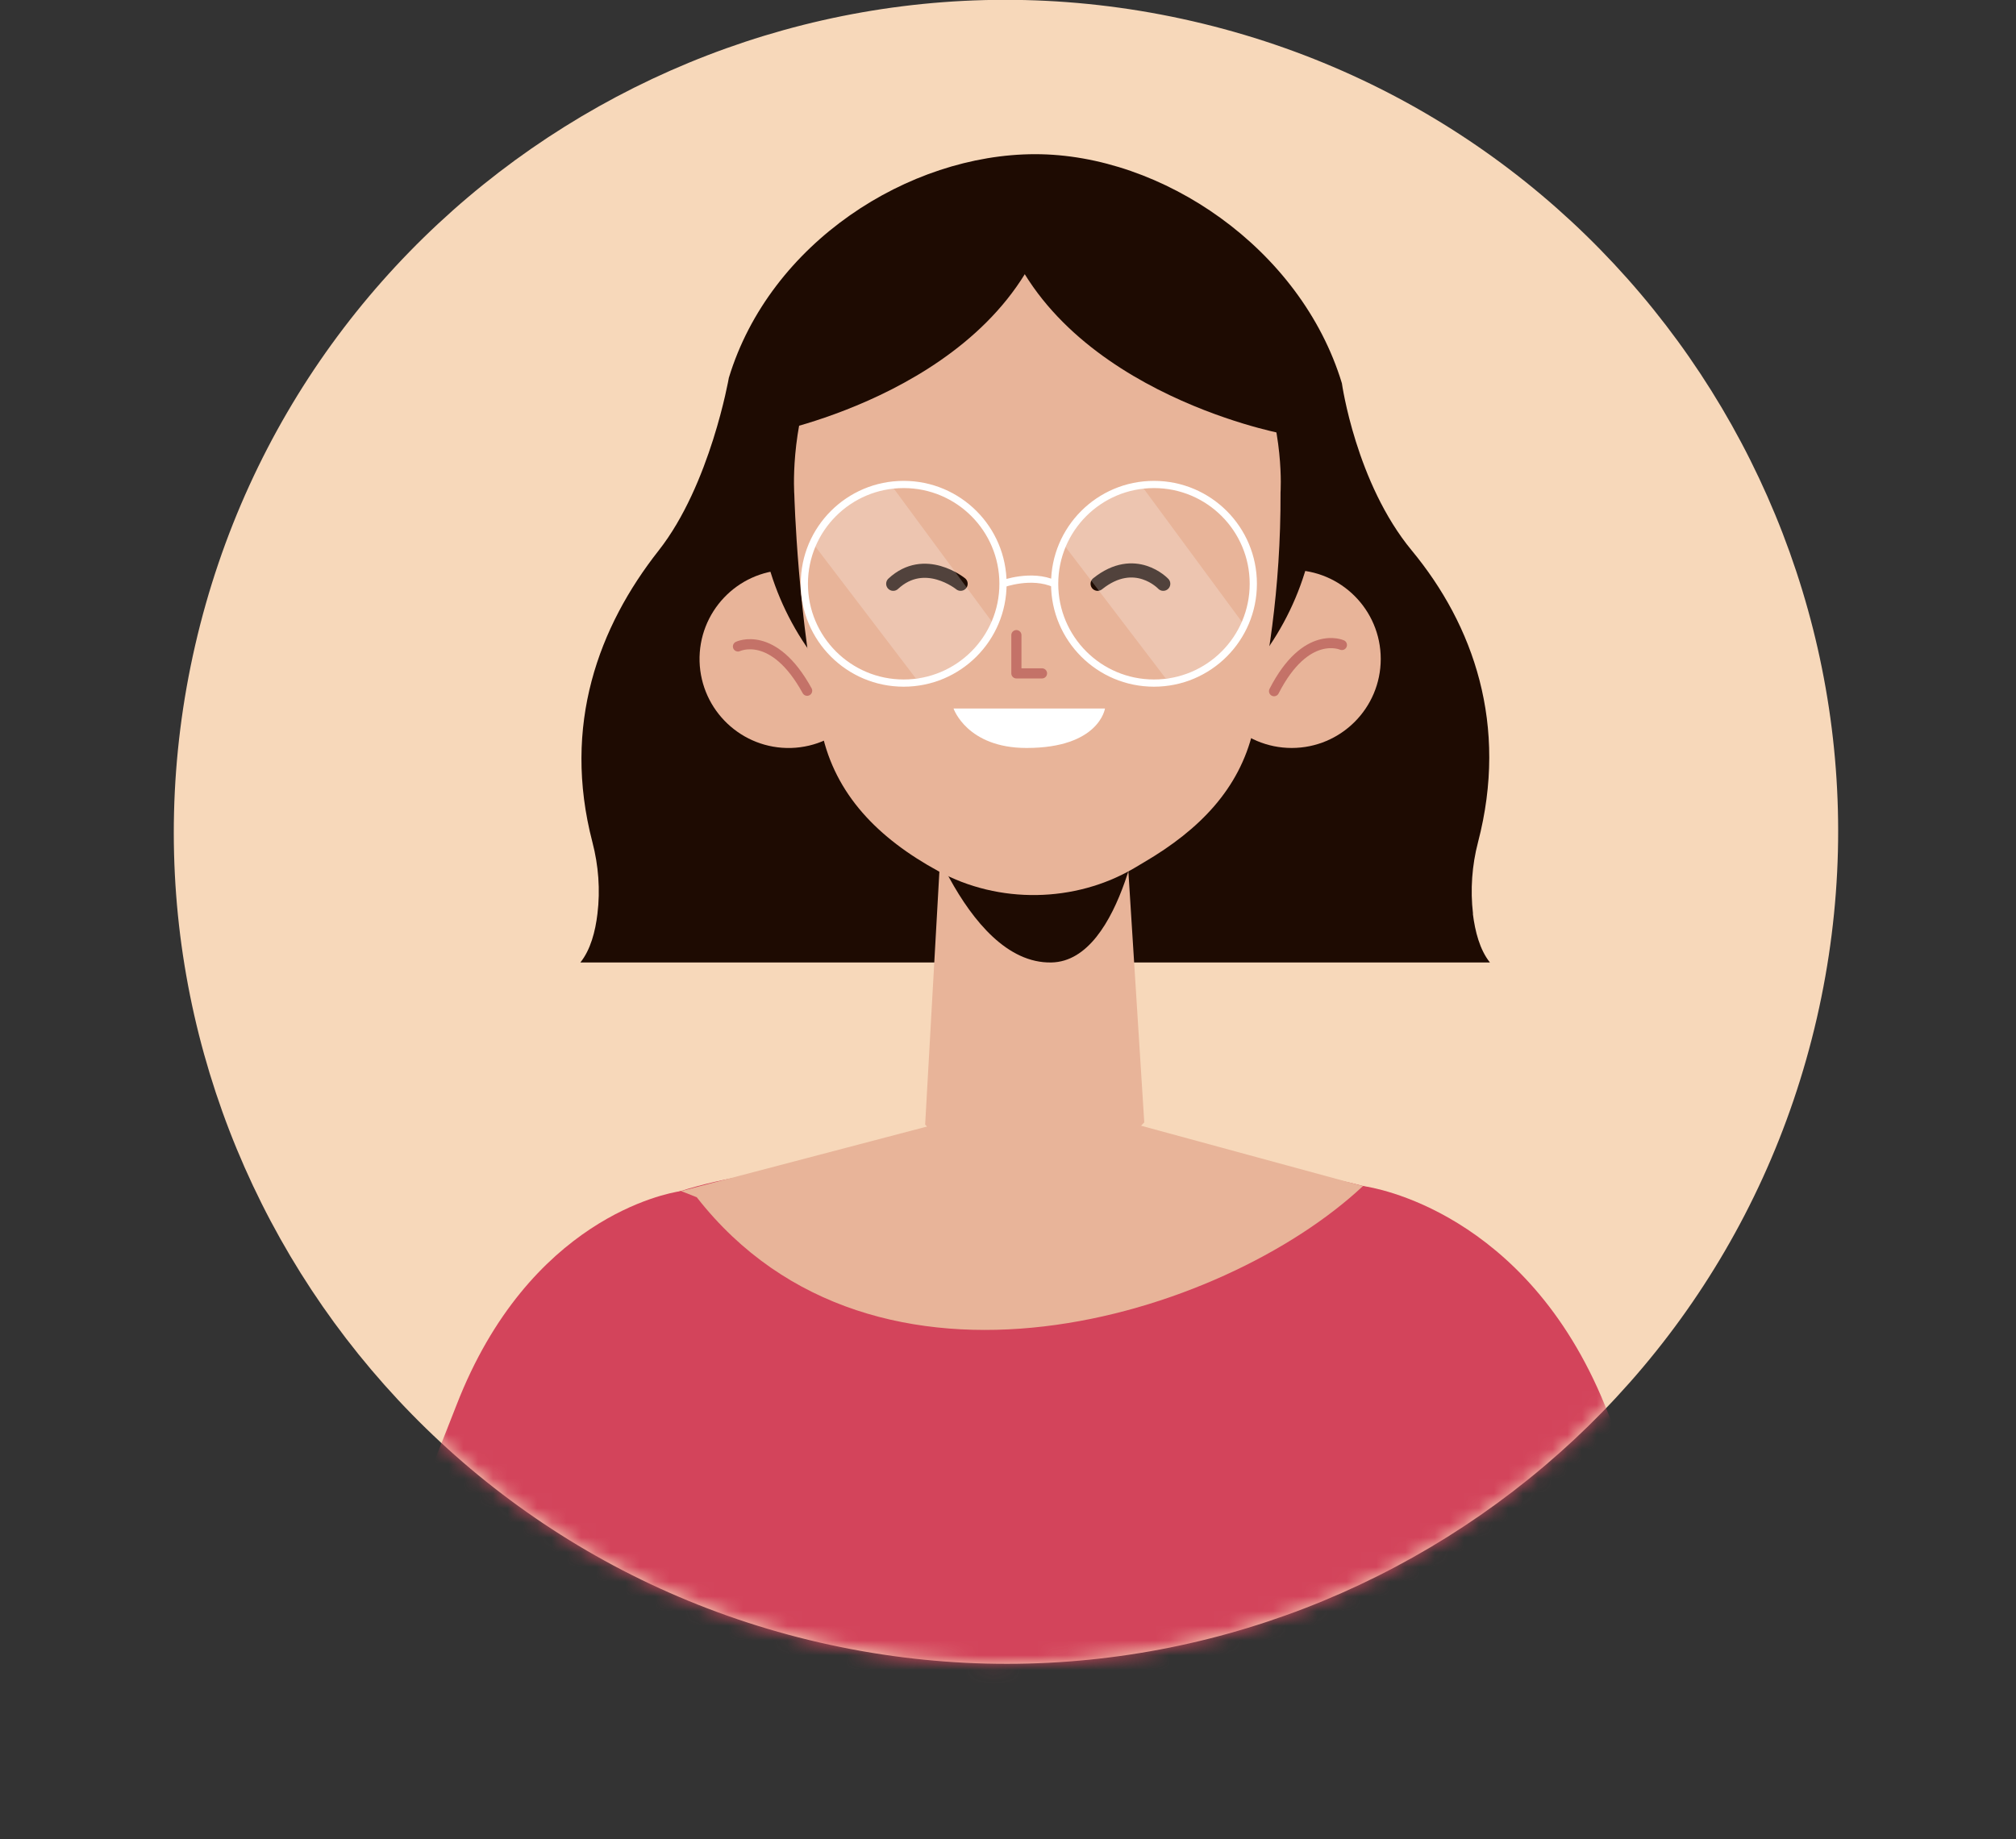<svg width="137" height="125" viewBox="0 0 137 125" fill="none" xmlns="http://www.w3.org/2000/svg">
<rect x="0" y="0" width="137" height="125" fill="#333333" stroke="none"/>
<path d="M123.462 69.221C130.466 38.79 111.474 8.444 81.043 1.441C50.612 -5.562 20.266 13.43 13.263 43.86C6.26 74.291 25.252 104.637 55.682 111.64C86.113 118.643 116.459 99.651 123.462 69.221Z" fill="#F7D8BA"/>
<mask id="mask0_326_51" style="mask-type:luminance" maskUnits="userSpaceOnUse" x="11" y="-1" width="114" height="115">
<path d="M123.462 69.221C130.466 38.79 111.474 8.444 81.043 1.441C50.612 -5.562 20.266 13.43 13.263 43.86C6.26 74.291 25.252 104.637 55.682 111.64C86.113 118.643 116.459 99.651 123.462 69.221Z" fill="white"/>
</mask>
<g mask="url(#mask0_326_51)">
<path d="M46.28 80.96L43.88 111.62H24.42C26.45 106.86 28.83 101.13 31.02 95.51C35.95 82.81 45.31 81.11 46.21 80.97C46.26 80.96 46.28 80.96 46.28 80.96Z" fill="#D3445B"/>
<path d="M115.79 111.62H95.8L92.61 80.61C92.61 80.61 92.63 80.62 92.64 80.62C93.29 80.7 103.69 82.33 109.06 95.51C111.46 101.41 113.86 107.1 115.79 111.62Z" fill="#D3445B"/>
<path d="M97.82 111.62L68.37 117.47L42.3 111.62L42.4 82.65C43.53 81.95 44.87 81.4 46.21 80.97C49.42 79.95 52.56 79.66 52.56 79.66L70.04 81.42L87.52 79.66C87.52 79.66 89.89 79.88 92.61 80.61C92.61 80.61 92.63 80.62 92.64 80.62C94.34 81.07 96.18 81.73 97.67 82.65L97.82 111.62Z" fill="#D3445B"/>
<path d="M46.29 80.96L66.89 75.55H73.99L92.62 80.62C83.09 89.55 59.45 96.87 47.35 81.38L46.29 80.96Z" fill="#E8B499"/>
<path d="M100.1 62.11C99.91 60.48 100.03 58.81 100.44 57.25C102.52 49.28 100.14 42.5 95.94 37.42C92.14 32.83 91.19 26.05 91.19 26.05C88.4 16.86 78.95 10.48 70.35 10.48C61.75 10.48 52.32 16.49 49.53 25.68C49.53 25.68 48.27 32.96 44.76 37.42C40.69 42.59 38.18 49.28 40.26 57.25C40.67 58.82 40.8 60.49 40.6 62.11C40.46 63.31 40.13 64.56 39.44 65.42H101.25C100.56 64.56 100.24 63.31 100.09 62.11H100.1Z" fill="#1E0B02"/>
<path d="M59.64 44.62C59.73 47.96 57.1 50.74 53.76 50.84C50.42 50.93 47.64 48.3 47.54 44.96C47.45 41.62 50.08 38.83 53.42 38.74C56.76 38.65 59.54 41.28 59.64 44.62Z" fill="#E8B499"/>
<path d="M50.15 43.94C50.15 43.94 52.56 42.77 54.85 46.95" stroke="#C47268" stroke-width="0.69" stroke-linecap="round" stroke-linejoin="round"/>
<path d="M81.73 44.79C81.73 48.13 84.44 50.84 87.78 50.84C91.12 50.84 93.83 48.13 93.83 44.79C93.83 41.45 91.12 38.74 87.78 38.74C84.44 38.74 81.73 41.45 81.73 44.79Z" fill="#E8B499"/>
<path d="M91.19 43.84C91.19 43.84 88.75 42.74 86.58 46.98" stroke="#C47268" stroke-width="0.69" stroke-linecap="round" stroke-linejoin="round"/>
<path d="M70.52 52.27C81.013 52.27 89.52 43.763 89.52 33.27C89.52 22.777 81.013 14.27 70.52 14.27C60.026 14.27 51.52 22.777 51.52 33.27C51.52 43.763 60.026 52.27 70.52 52.27Z" fill="#1E0B02"/>
<path d="M76.53 56.87C76.53 56.87 73.91 59.27 71.52 59.86C69.13 60.45 66.81 58.64 66.78 58.62C66.75 58.6 63.99 56.53 63.99 56.53L62.87 76.44L63.18 76.77C67.23 81.12 73.07 81.18 77.16 76.91L77.76 76.29L76.53 56.86V56.87Z" fill="#E8B499"/>
<path d="M62.1 53.9C62.1 53.9 65.46 65.54 71.45 65.42C76.38 65.33 77.75 54.48 77.75 54.48L62.1 53.9Z" fill="#1E0B02"/>
<path d="M87.02 33.48C87.05 40.03 86.11 45.68 85.15 49.69C84.21 53.62 81.54 56.38 77.76 58.6L77.07 59.01C73.06 61.37 67.87 61.45 63.78 59.22C59.65 56.97 56.76 53.99 55.85 49.78C54.2 42.13 53.98 33.64 53.98 33.64C53.98 33.64 52.6 15.93 70.42 16.16C88.24 16.39 87.02 33.47 87.02 33.47V33.48Z" fill="#E8B499"/>
<path d="M69.07 43.17V45.77H70.81" stroke="#C47268" stroke-width="0.69" stroke-linecap="round" stroke-linejoin="round"/>
<path d="M64.8 48.16H75.09C75.09 48.16 74.7 50.84 69.76 50.84C65.71 50.84 64.8 48.16 64.8 48.16Z" fill="white"/>
<path d="M65.28 39.68C65.28 39.68 62.84 37.69 60.7 39.68" stroke="#1E0B02" stroke-width="0.96" stroke-linecap="round" stroke-linejoin="round"/>
<path d="M79.05 39.68C79.05 39.68 77.14 37.64 74.59 39.68" stroke="#1E0B02" stroke-width="0.96" stroke-linecap="round" stroke-linejoin="round"/>
<path opacity="0.23" d="M60.71 33.17L67.62 42.55C67.62 42.55 65.54 46.53 62.22 46.09L55.25 36.94C55.25 36.94 57.13 32.92 60.71 33.17Z" fill="white"/>
<path opacity="0.23" d="M77.69 33.17L84.6 42.55C84.6 42.55 82.52 46.53 79.2 46.09L72.23 36.94C72.23 36.94 74.11 32.92 77.69 33.17Z" fill="white"/>
<path d="M68.16 39.68C68.16 43.41 65.14 46.43 61.41 46.43C57.68 46.43 54.66 43.41 54.66 39.68C54.66 35.95 57.68 32.93 61.41 32.93C65.14 32.93 68.16 35.95 68.16 39.68Z" stroke="white" stroke-width="0.49" stroke-miterlimit="10"/>
<path d="M85.17 39.68C85.17 43.41 82.15 46.43 78.42 46.43C74.69 46.43 71.67 43.41 71.67 39.68C71.67 35.95 74.69 32.93 78.42 32.93C82.15 32.93 85.17 35.95 85.17 39.68Z" stroke="white" stroke-width="0.49" stroke-miterlimit="10"/>
<path d="M68.16 39.68C68.16 39.68 70.09 38.97 71.66 39.68" stroke="white" stroke-width="0.49" stroke-miterlimit="10"/>
<path d="M52.26 29.45C52.26 29.45 68.14 26.43 71.42 14.57C71.42 14.57 54.52 8.57 52.26 29.45Z" fill="#1E0B02"/>
<path d="M87.02 29.45C87.02 29.45 71.14 26.43 67.86 14.57C67.86 14.57 84.76 8.57 87.02 29.45Z" fill="#1E0B02"/>
</g>
</svg>
